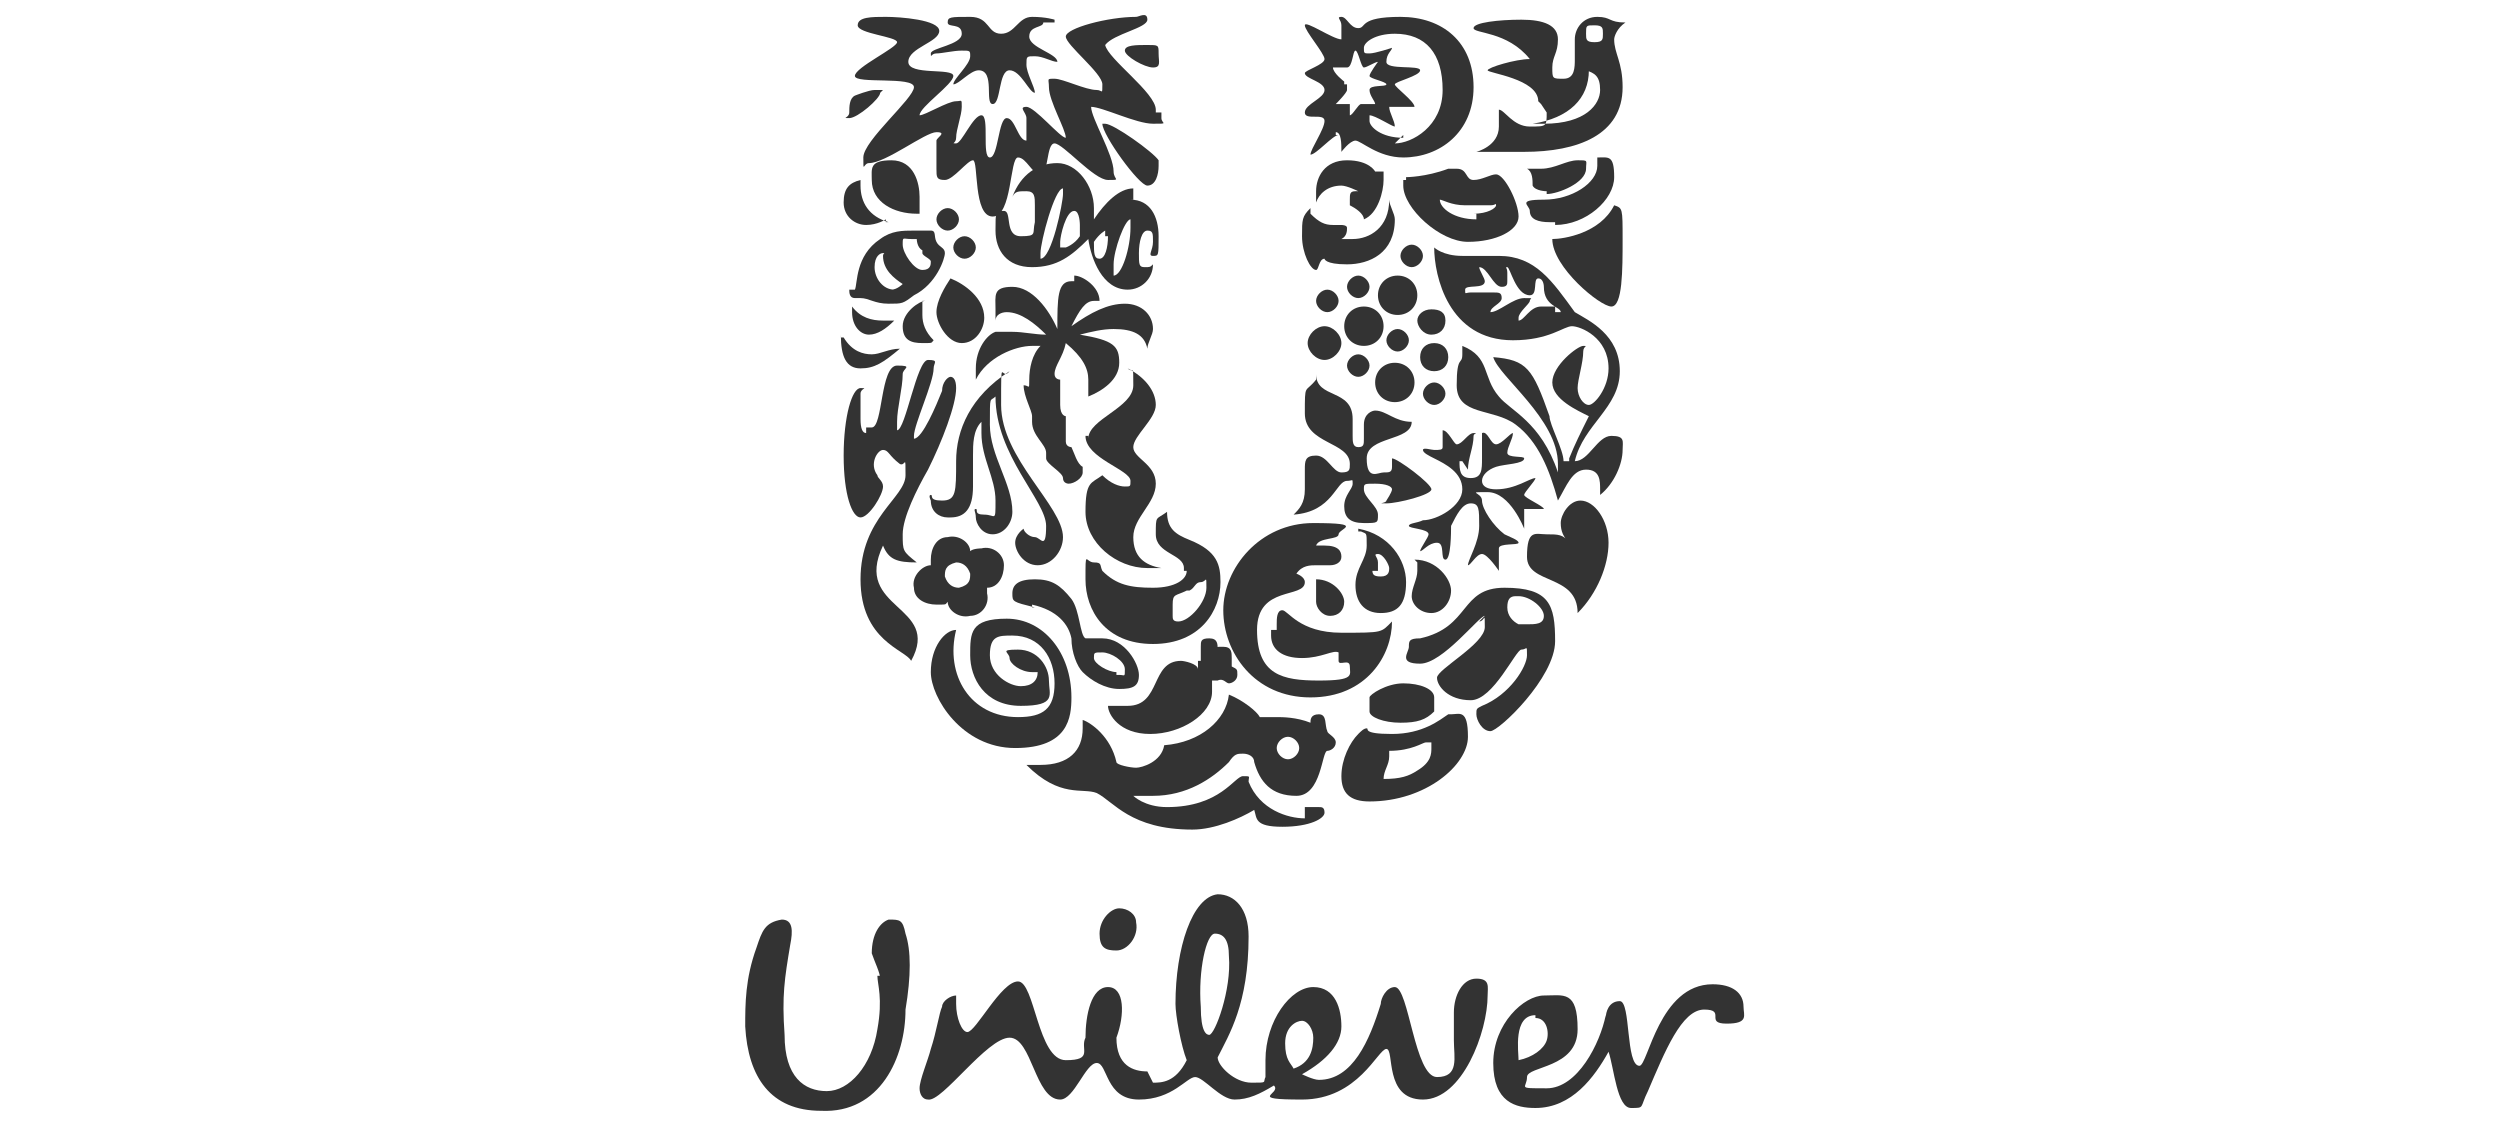 <svg xmlns="http://www.w3.org/2000/svg" id="Capa_1" data-name="Capa 1" viewBox="0 0 88.9 40"><defs><style>      .cls-1 {        fill: #333;        stroke-width: 0px;      }    </style></defs><path class="cls-1" d="M41,38.5c.3,0,.8,0,1.2-.8-.2-.5-.4-1.6-.4-2,0-2,.6-3.8,1.5-3.9.6,0,1.1.5,1.1,1.5,0,2.4-.7,3.5-1.1,4.3,0,.3.6.9,1.2.9s.4,0,.5-.2v-.6c0-1.4.9-2.6,1.7-2.6s1,.8,1,1.4-.5,1.2-1.4,1.7c0,0,.4.2.6.2,1.2,0,1.8-1.4,2.2-2.7,0-.2.2-.6.5-.6.5,0,.7,3.2,1.5,3.2s.6-.7.6-1.3v-1c0-.6.3-1.2.8-1.2s.4.3.4.6c0,1.3-.9,3.7-2.3,3.7s-1-1.8-1.3-1.8-1,1.8-3,1.8-.7-.2-1-.5c-.5.3-.9.5-1.4.5s-1.1-.8-1.4-.8-.8.8-2,.8-1.1-1.3-1.5-1.3-.8,1.3-1.3,1.3c-.9,0-1-2.2-1.8-2.2s-2.4,2.3-2.9,2.2c-.2,0-.3-.2-.3-.4,0-.3.3-1,.4-1.4.2-.6.3-1.3.4-1.5,0-.2.3-.4.5-.4v.3c0,.5.2,1,.4,1,.3,0,1.2-1.8,1.8-1.8s.7,2.8,1.7,2.8.5-.4.7-.8c0-.8.2-1.8.8-1.8s.6,1,.3,1.8c0,1,.6,1.2,1.1,1.2,0,0,.2.4.2.4ZM57.1,36.1c-.2,1-1,2.6-2.1,2.6s-.7,0-.7-.4,1.8-.3,1.8-1.7-.5-1.2-1.2-1.2-1.8,1-1.8,2.4.8,1.6,1.5,1.6c1.3,0,2.1-1.1,2.6-2,.2.6.3,2,.8,2s.3,0,.6-.6c.6-1.4,1.2-2.9,2-2.9s0,.5.8.5.6-.3.6-.6c0-.5-.4-.8-1.1-.8-1.9,0-2.3,2.9-2.6,2.9-.5,0-.3-2.3-.7-2.3s-.5.4-.5.6h0ZM43.7,34c0-.6-.2-.8-.5-.8s-.6,1.3-.5,2.6c0,.9.2,1,.3,1,.2,0,.8-1.6.7-2.8ZM40.4,32.8c0-.3-.3-.5-.6-.5s-.7.4-.7.9.2.6.6.6.8-.5.7-1ZM46.7,36.9c0-.3-.2-.6-.4-.6s-.6.2-.6.8.2.7.3.9c.6-.2.7-.7.7-1.1ZM54.6,36.2c.4,0,.5.5.4.8s-.5.6-1,.7c0-.3-.2-1.6.6-1.6h0ZM31.3,34.8c0-.2-.2-.6-.3-.9,0-.7.3-1.1.6-1.2.4,0,.5,0,.6.5.2.6.2,1.5,0,2.7,0,1.7-.9,3.7-3,3.6-1.8,0-2.6-1.2-2.7-3,0-.8,0-1.7.4-2.8.2-.6.3-.9.9-1,.4,0,.4.4.3.9-.2,1.2-.3,1.8-.2,3.2,0,1.5.7,2,1.5,2s1.6-.9,1.8-2.2c.2-1.1,0-1.6,0-1.9h.1Z"></path><g><path class="cls-1" d="M55.2,8.5c0,1,1.7,2.4,2.1,2.4s.4-1.3.4-2.4,0-1.1-.3-1.2c-.5,1-1.8,1.2-2.2,1.2ZM55.3,8c1.1,0,2.1-.9,2.1-1.7s-.2-.7-.6-.7v.3c0,.6-.9,1.2-1.9,1.2s-.5.2-.5.4c0,.3.3.4.7.4h.2ZM55,6.8s-.4,0-.5-.2c0-.2,0-.5-.2-.6h.5c.5,0,.9-.3,1.3-.3s.3,0,.3.3c0,.5-1,.9-1.4.9h0Z"></path><path class="cls-1" d="M31,15.2c.4,0,.3-2.2.9-2.2s.2.1.2.3c0,.5-.2,1.2-.2,1.7s0,.3,0,.3c.3,0,.7-2.5,1.1-2.5s.2.1.2.3c0,.5-.7,2-.7,2.4s0,.1,0,.1c.3,0,.8-1.2,1-1.7,0-.3.2-.5.3-.5s.2.1.2.4c0,.6-.5,1.9-1,2.9-.4.7-.9,1.7-.9,2.3s0,.6.5,1c-.7,0-1-.1-1.2-.6-1.1,2.3,2.1,2.1,1,4.1-.2-.4-1.8-.7-1.8-2.9s1.6-2.9,1.6-3.7,0-.3-.2-.4c-.4-.3-.4-.5-.6-.5s-.5.5-.2.9c0,.1.2.2.2.4,0,.3-.5,1.1-.8,1.1s-.6-.8-.6-2.2.3-2.4.6-2.4,0,0,0,.2v.9q0,.5.2.5v-.2h.2Z"></path><path class="cls-1" d="M33.8,18.4c.5,0,.8-.3.8-1.1v-1.1c0-.4,0-.9.3-1.2v.4c0,.9.5,1.6.5,2.4s0,.5-.4.5-.2-.2-.3-.2,0,.1,0,.3.2.6.6.6.7-.4.7-.8c0-1-.8-2-.8-3.1s0-.8.2-1c0,2.1,1.8,3.7,1.8,4.6s-.2.4-.4.4-.4-.2-.4-.3,0,0,0,0c0,0-.3.2-.3.5s.3.8.8.8.9-.5.9-1c0-1.1-2.2-2.8-2.2-4.7s0-.8.3-1.2c-1.4.9-1.9,2.1-1.9,3.2s0,1.4-.5,1.4-.3-.2-.4-.2,0,.2,0,.2c0,.4.3.6.6.6h.2-.1Z"></path><path class="cls-1" d="M52.4,7.6c.5,0,.8-.2.8-.3s0,0-.2,0h-.9c-.5,0-.8-.2-.9-.2s0,0,0,0c0,.3.5.7,1.3.7v-.2h0ZM50,6.3s.7,0,1.5-.3h.3c.4,0,.3.4.6.4s.6-.2.8-.2c.3,0,.8,1,.8,1.5s-.8.9-1.8.9-2.3-1.2-2.3-2,0,0,0,0v-.2h.1Z"></path><path class="cls-1" d="M34,22.4c-.4,0-.9.6-.9,1.5s1.1,2.7,3,2.7,2-1.1,2-1.8c0-1.6-1-2.8-2.3-2.8s-1.3.5-1.3,1.3.5,1.8,1.8,1.8,1-.4,1-.9-.4-1.1-1.1-1.1-.3.1-.3.3.4.5.8.5.2,0,.2,0h0c0,.3-.2.5-.6.5s-1.1-.4-1.1-1.1.3-.7.8-.7c1,0,1.5.8,1.5,1.7s-.4,1.2-1.3,1.2c-1.7,0-2.6-1.5-2.2-3.1Z"></path><path class="cls-1" d="M45.4,26.6c0,.2.2.4.4.4s.4-.2.4-.4-.2-.4-.4-.4-.4.2-.4.4ZM46.2,28.7h.7c.1,0,.2,0,.2.2,0,.2-.5.5-1.5.5s-.9-.3-1-.6c-.5.3-1.4.7-2.2.7-2.2,0-2.8-1-3.4-1.3-.5-.2-1.3.2-2.5-1h.5c1,0,1.5-.5,1.5-1.3s0-.2,0-.3c.3.1,1,.6,1.2,1.5,0,.1.5.2.7.2s.9-.2,1-.8c1.3-.1,2.2-.9,2.3-1.8.5.2,1,.6,1.1.8h.6c.2,0,.7,0,1.2.2,0-.1,0-.3.3-.3s.2.4.3.6c0,.1.3.2.3.4s-.2.3-.3.3h0c-.2,0-.2,1.6-1.1,1.6s-1.3-.5-1.5-1.2c0-.2-.2-.3-.4-.3s-.3,0-.5.3c-.6.6-1.5,1.2-2.7,1.2s-.7,0-.7,0h0s.4.4,1.2.4c1.9,0,2.4-1.1,2.7-1.1s.2,0,.2.2c.4,1,1.4,1.3,2,1.3v-.4h-.2Z"></path><path class="cls-1" d="M52.8,21.9c-.2,0-1.5,1.7-2.3,1.7s-.4-.4-.4-.6,0-.3.4-.3c1.8-.4,1.4-1.8,3-1.8s1.8.6,1.8,1.9-2,3.2-2.3,3.2-.5-.4-.5-.6,0-.2.2-.3c1-.4,1.6-1.4,1.6-1.8s0-.2-.2-.2-1,1.8-1.8,1.8-1.2-.5-1.2-.8,1.7-1.2,1.7-1.8,0-.2-.2-.2c0,0,.2-.2.2-.2ZM53.9,21.2c-.2,0-.3.1-.3.4s.2.5.4.6h.3c.3,0,.6,0,.6-.3s-.5-.7-.9-.7h-.1Z"></path><path class="cls-1" d="M33.9,8.8c0,.2.2.4.4.4s.4-.2.4-.4-.2-.4-.4-.4-.4.2-.4.4ZM33.3,7.8c0,.2.2.4.4.4s.4-.2.4-.4-.2-.4-.4-.4-.4.2-.4.4ZM32.9,10.7c-.2,0-.8.4-.8.9s.3.6.7.6.3,0,.4-.1c-.3-.3-.4-.6-.4-.9v-.5h.1ZM30.3,10.9v.2c0,.5.3.8.6.8s.6-.2.9-.5h-.4c-.4,0-.8-.1-1.1-.5ZM29.9,11.9c0,.8.2,1.2.7,1.2s.8-.2,1.4-.7c-.4,0-.7.2-1,.2s-.7-.1-1-.6h-.1ZM32.7,7.6v-.6c0-.5-.2-1.3-1-1.3s-.7.3-.7.7c0,.8.8,1.2,1.6,1.2,0,0,0,0,0,0ZM31.8,10.3c-.4,0-.7-.4-.7-.8s.2-.5.3-.5,0,0,0,.1c0,.5.4.8.7,1h0s-.2.2-.4.2h0ZM32.8,9c0,.1.3.2.3.3s0,.3-.3.3-.7-.6-.7-.9,0-.2.3-.2h.2s0,.3.2.4h0ZM30.2,10.3h0c0,.1,0,.3.2.3h.2c.3,0,.5.2,1,.2s.5,0,.9-.3c.8-.4,1.1-1.3,1.1-1.5s-.2-.2-.3-.4,0-.4-.2-.4h-.6c-.4,0-.8,0-1.2.3-.9.6-.8,1.6-.9,1.8,0,0-.2,0-.2,0ZM33.8,9.9c-.2.3-.5.8-.5,1.2s.4,1.1.9,1.1.8-.5.8-.9c0-.7-.7-1.2-1.2-1.4ZM31.5,7.8s-.3.2-.7.2-.8-.3-.8-.8.2-.7.6-.8v.2c0,.6.3,1.1,1,1.3h-.1Z"></path><path class="cls-1" d="M50.4,11.4c0,.2.2.5.5.5s.5-.2.5-.5-.2-.4-.5-.4-.5.2-.5.4ZM50.5,12.7c0,.3.2.5.5.5s.5-.2.5-.5-.2-.5-.5-.5-.5.2-.5.5ZM48.9,13.6c0,.4.3.7.7.7s.7-.3.7-.7-.3-.7-.7-.7-.7.3-.7.7ZM49.3,12.1c0,.2.2.4.4.4s.4-.2.4-.4-.2-.4-.4-.4-.4.2-.4.4ZM47.9,13c0,.2.2.4.4.4s.4-.2.4-.4-.2-.4-.4-.4-.4.2-.4.4ZM49,10.5c0,.4.3.7.7.7s.7-.3.7-.7-.3-.7-.7-.7-.7.3-.7.7ZM49.8,9.1c0,.2.2.4.4.4s.4-.2.4-.4-.2-.4-.4-.4-.4.2-.4.4ZM47.9,10.2c0,.2.2.4.4.4s.4-.2.4-.4-.2-.4-.4-.4-.4.2-.4.4ZM47.8,11.6c0,.4.3.7.7.7s.7-.3.7-.7-.3-.7-.7-.7-.7.3-.7.7ZM46.5,12.2c0,.3.3.6.6.6s.6-.3.6-.6-.3-.6-.6-.6-.6.3-.6.6ZM46.8,10.7c0,.2.2.4.4.4s.4-.2.4-.4-.2-.4-.4-.4-.4.2-.4.4ZM50.6,14c0-.2.2-.4.4-.4s.4.2.4.4-.2.4-.4.4-.4-.2-.4-.4Z"></path><path class="cls-1" d="M50.9,26.4v.2c0,.2,0,.5-.5.8-.3.2-.6.3-1.2.3,0-.3.2-.5.2-.8s0-.2,0-.2h0c.8,0,1.2-.3,1.3-.3h.2ZM51,25.3v-.5c0-.3-.5-.5-1.1-.5s-1.2.4-1.2.5v.5c0,.2.5.4,1.1.4s.9-.1,1.2-.4h0ZM51.5,25.4c-.3.2-.9.7-2,.7s-.8-.2-.9-.2-.2.1-.3.2c-.3.3-.6.9-.6,1.5s.3.9,1,.9c2,0,3.5-1.3,3.5-2.3s-.3-.8-.6-.8c0,0-.1,0-.1,0Z"></path><path class="cls-1" d="M51.9,16.4c0,.3,0,.6.4.6s.4-.3.4-.7v-.9h0c.2-.1.3.4.5.4s.5-.4.6-.4,0,0,0,0c0,.2-.2.5-.2.7s.6.1.6.2c0,.2-.7.2-1,.3-.3.1-.5.3-.5.5s.2.3.5.3c.7,0,1.2-.4,1.4-.4s0,0,0,0c0,.1-.4.5-.4.6s.7.4.7.5h-.7v.7s-.5-1.3-1.3-1.3-.2,0-.2.3.4.9.8,1.2c.2.1.5.2.5.3s-.7,0-.7.2v.7c0,.2,0,.1,0,.1,0,0-.4-.6-.6-.6s-.4.4-.5.4,0,0,0,0c0-.2.4-.8.4-1.4s0-.8-.3-.8-.5.4-.7.8c0,.2,0,1.2-.2,1.2s0-.6-.3-.6-.5.3-.6.3,0,0,0,0c0-.1.3-.5.3-.6,0-.2-.7-.2-.7-.3s.3-.1.5-.2c.5,0,1.4-.5,1.4-1.1s-.6-.9-1-1.1c-.2-.1-.4-.2-.4-.3s.3,0,.4,0c.2,0,.3,0,.3-.1v-.6c.2,0,.4.5.5.5.2,0,.4-.4.6-.4s0,0,0,.1c0,.4-.2.8-.2,1.2l-.2-.3h0ZM46.8,13.3c0,.9,1.3.5,1.3,1.6s0,.4,0,.6,0,.4.2.4.2-.1.2-.3v-.5c0-.4.3-.5.4-.5.4,0,.7.4,1.3.4,0,.7-1.6.5-1.6,1.3s.4.5.6.5.3,0,.3-.2v-.3h0c.2,0,1.4.9,1.4,1.1s-1.2.5-1.6.5,0,0,0-.1c0,0,.2-.3.2-.4s-.2-.2-.6-.2-.4,0-.4.2c0,.3.5.6.5.9s0,.3-.5.3-.7-.2-.7-.6.3-.6.3-.8,0-.1-.2-.1c-.4,0-.5,1.1-1.9,1.2.2-.2.4-.4.4-.9v-.7c0-.3,0-.5.4-.5s.6.6.9.6.3-.1.3-.3c0-.8-1.6-.7-1.6-1.8s0-.7.4-1.2c0,0,0-.2,0-.2Z"></path><path class="cls-1" d="M48.8,20.2c0,.2,0,.3.3.3s.3-.2.3-.3-.2-.5-.4-.5,0,.1,0,.3v.3h-.2,0ZM48.3,18.8c1.1.2,1.7,1.1,1.7,1.9s-.3,1.1-.9,1.1-.9-.4-.9-1,.4-.9.4-1.4,0-.4-.2-.5h-.1ZM46.8,20.6v.8c0,.2.2.5.5.5s.5-.2.5-.5-.4-.8-1-.8h0ZM50.4,20v.3c0,.3-.2.6-.2.9s.3.6.7.6.7-.4.7-.8-.5-1.1-1.3-1.1h0ZM47.1,19.4c.5,0,.6.2.6.4s-.2.3-.4.3h-.5c-.2,0-.5,0-.7.3,0,0,.3.1.3.3,0,.6-1.7.1-1.7,1.7s.9,1.8,2.2,1.8,1.1-.2,1.1-.5-.4,0-.4-.2v-.3h0c-.2-.1-.6.2-1.3.2s-1.1-.3-1.1-.8,0-.2,0-.2h.2v-.2c0-.2,0-.5.2-.5s.6.8,2.1.8,1.4,0,1.8-.4c0,1.2-.9,2.7-2.9,2.7s-3.1-1.6-3.1-3.1,1.3-3.1,3.2-3.1.9.2.9.4-.7.1-.8.4h.3Z"></path><path class="cls-1" d="M40.2,7.1c.7,0,1,.6,1,1.3s0,.7-.2.7,0-.2,0-.5,0-.4-.2-.4-.3.4-.3.8,0,.5.2.5.2,0,.3-.1c0,.5-.4.9-.9.9-.9,0-1.3-1.1-1.4-1.8-.6.6-1.1,1-2,1s-1.3-.6-1.3-1.3,0-.7.3-.7,0,.9.6.9.4-.1.5-.5v-.6c0-.3,0-.5-.3-.5s-.4,0-.5.2c.3-.8.9-1.2,1.6-1.2s1.3.8,1.3,1.6,0,.2,0,.4c.4-.6.9-1.1,1.4-1.1v.4h-.1ZM39.3,8.4v-.2s-.2.1-.4.4c0,.4,0,.6.2.6s.3-.4.3-.8h-.1ZM37.9,8.8s.3-.1.5-.4v-.4s0-.5-.2-.5c-.3,0-.5.9-.5,1.1s0,.2,0,.2h.2ZM39.6,9.8c.3,0,.6-1,.6-1.7s0-.3,0-.3c-.2,0-.6,1.1-.6,1.6s0,.3,0,.3h0ZM37,9.2c.4,0,.8-2,.8-2.3s0-.2,0-.2c-.3,0-.8,1.9-.8,2.3s0,.2,0,.2Z"></path><path class="cls-1" d="M38.1,10c-.5,0-.5.6-.5,1.7-.3-.7-.9-1.5-1.6-1.5s-.6.3-.6.8,0,.3,0,.4c0-.2.2-.3.4-.3.5,0,1,.4,1.4.8-.4,0-.8-.1-1.2-.1h-.6c-.3.1-.7.6-.7,1.3s0,.2,0,.4c.4-.8,1.4-1.2,2-1.2s.2,0,.3,0c-.3.3-.4.8-.4,1.2s0,.2-.2.2c0,.4.3.9.3,1.1s0,.2,0,.2c0,.5.5.8.5,1.1s0,.1,0,.2c0,.2.6.5.6.7s.2.2.2.2c.2,0,.5-.2.5-.4v-.2c-.2-.1-.3-.5-.4-.7,0,0-.2,0-.2-.2v-.9s-.2,0-.2-.4v-.9s-.2,0-.2-.2c0-.3.3-.6.4-1.1.6.5.8.9.8,1.3v.6c.5-.2,1.1-.6,1.1-1.2s-.2-.8-1.4-1c.4-.1.8-.2,1.2-.2.7,0,1.1.2,1.2.7,0-.2.2-.5.2-.7,0-.5-.4-.9-1-.9s-1.2.3-1.9.8c.3-.6.5-.9.8-.9s0,0,.2,0c0-.5-.6-.9-.9-.9v.2h-.1Z"></path><path class="cls-1" d="M56.2,17.8c.5,0,1,.7,1,1.5s-.4,1.8-1.1,2.5c0-1.4-1.8-1-1.8-2s.3-.8.7-.8.6,0,.8.3c-.2-.2-.3-.4-.3-.7s.3-.8.7-.8Z"></path><path class="cls-1" d="M48.3,6.8s-.4-.2-.6-.2c-.5,0-.8.3-.9.6v-.4c0-.5.3-1.1,1.1-1.1s1,.4,1,.4h.3c0,0,0,.2,0,.3,0,.4-.2,1.2-.7,1.4,0-.2-.3-.4-.5-.5v-.2c0-.2,0-.3.2-.3,0,0,.1,0,.1,0ZM46.6,7.6c.3.3.5.4.8.4h.3s.2,0,.2.1,0,.3-.2.4h.4c.6,0,1.3-.4,1.3-1.4,0,.2.2.5.2.7,0,1.2-.9,1.6-1.7,1.6s-.8-.2-.8-.2c-.2,0-.2.4-.3.4-.2,0-.5-.6-.5-1.2s0-.7.3-1c0,0,0,.2,0,.2Z"></path><path class="cls-1" d="M37.5.7s-.3-.1-.8-.1-.6.6-1.1.6-.4-.6-1.1-.6-.8,0-.8.2.5,0,.5.4-1.1.5-1.1.7,0,0,.2,0,.6-.1.9-.1.3,0,.3.2c0,.3-.6.8-.6,1s0,0,0,0c.2,0,.6-.5.9-.5.6,0,.2,1.2.5,1.2s.2-1.2.6-1.2.7.8.9.8,0,0,0,0c0-.2-.3-.7-.3-1s0-.3.3-.3.6.2.8.2,0,0,0,0c0-.3-1-.5-1-.9s.5-.3.5-.5h.4ZM40,1.8c0,.2.7.6,1,.6s.2-.2.2-.5,0-.3-.4-.3-.8,0-.8.2ZM41.1,3.9c0-.6-1.7-1.8-1.8-2.3h0c.3-.4,1.5-.6,1.5-.9s-.3-.1-.4-.1c-1,0-2.5.4-2.5.7s1.3,1.3,1.3,1.7,0,.2-.2.2c-.4,0-1.2-.4-1.5-.4s-.2,0-.2.3c0,.5.6,1.5.6,1.8s0,0,0,0c-.2,0-1.1-1.1-1.4-1.1s0,.2,0,.4v.8c-.3,0-.4-.8-.7-.8s-.3,1.4-.6,1.4,0-1.5-.3-1.5-.7,1-.9,1,0,0,0-.2c0-.3.2-.8.2-1.1s0-.2-.2-.2c-.3,0-1.1.5-1.3.5s0,0,0,0c0-.3,1.2-1.1,1.2-1.4s-1.6,0-1.6-.5,1.1-.7,1.1-1.1-1.4-.5-1.9-.5-1,0-1,.3,1.4.4,1.4.6-1.5.9-1.5,1.2,2.1,0,2.1.4-1.8,1.9-1.8,2.5,0,.2.2.2c.6,0,2-1.1,2.4-1.1s0,.2,0,.3v1c0,.3,0,.4.3.4s.8-.7,1-.7,0,2,.7,2,.6-2.1.9-2.1.5.6.8.6.2-1.1.5-1.1,1.4,1.3,1.9,1.3.2,0,.2-.3c0-.6-.8-1.9-.8-2.3s0,0,0,0c.4,0,1.6.6,2.2.6s.3,0,.3-.2v-.2h-.2ZM31.3,3.3c0,.2-.8.9-1.1.9s0,0,0-.2,0-.5.2-.6c0,0,.5-.2.7-.2s.3,0,.3,0h0ZM39.2,4.4c0,.4,1.3,2.2,1.6,2.2s.4-.4.4-.7,0-.2,0-.2c-.2-.3-1.6-1.3-1.9-1.3s0,0,0,0h-.1Z"></path><path class="cls-1" d="M56.4,1.2c0,.2,0,.3.3.3s.3-.1.3-.3,0-.3-.3-.3-.3,0-.3.3ZM54.7,3.6c0-.8-1.8-1-1.8-1.1s1-.4,1.5-.4c-.8-1-2-.9-2-1.1s.9-.3,1.7-.3,1.3.2,1.3.7-.2.6-.2,1,0,.4.4.4.4-.4.4-.7v-.7c0-.4.3-.8.8-.8s.4.2,1,.2c-.3.2-.4.5-.4.6,0,.5.3.8.3,1.7,0,1.7-1.6,2.3-3.5,2.3s-1.1,0-1.7,0h0s.8-.2.8-.9,0-.5,0-.6,0,0,0,0c.2,0,.5.6,1.1.6s.6,0,.6-.5l-.2-.3h0ZM56.5,2.5c0,1-.7,1.7-2,1.9h.4c1.5,0,2-.7,2-1.2s-.2-.6-.5-.7h.1Z"></path><path class="cls-1" d="M55.8,16.3c.2-.5.4-.9.7-1.5-.4-.2-1.3-.6-1.3-1.2s.9-1.3,1.1-1.3,0,0,0,.2c0,.4-.2,1-.2,1.3s.2.6.4.6.7-.6.7-1.3c0-1.1-1-1.5-1.3-1.5s-.8.5-2.1.5c-2.3,0-2.8-2.3-2.8-3.3s0,0,0,0c0,0,.3.3,1,.3h1.3c1.3,0,1.9.9,2.7,2,.5.3,1.6.8,1.6,2.1s-1.3,1.9-1.6,3.2c.5,0,.8-.9,1.3-.9s.4.2.4.5c0,.5-.3,1.2-.8,1.6v-.2c0-.3,0-.7-.5-.7s-.7.6-1,1.1c-.3-1.1-.7-2.1-1.5-2.7-.8-.6-2.1-.3-2.1-1.4s.2-.7.2-1.1,0-.2,0-.3c1,.4.7,1.1,1.3,1.8.4.5,1.5.9,2.1,2.7v-.3c0-1.6-2.1-3.1-2.3-3.8,1.2.1,1.4.4,2,2.1,0,.3.5,1.2.5,1.6h.2ZM55.5,11.1c0-.2-.6-.2-.6-.9,0,0,0-.3-.2-.3s0,.6-.3.6c-.5,0-.7-1-.8-1s0,0,0,.2v.3c0,.1,0,.2-.2.2-.3,0-.5-.7-.8-.7s0,0,0,0c0,.1.2.4.2.5,0,.3-.7.1-.7.3s0,.1.2.1h.8c.2,0,.3,0,.3.2s-.4.3-.4.5,0,0,0,0c.3,0,.8-.5,1.2-.5s.2,0,.2.1-.4.4-.4.6,0,.1,0,.1c.2,0,.4-.5.8-.5h.5c.2,0,0,0,0,0v.2h.2Z"></path><path class="cls-1" d="M47.5,4.7c.2,0,.2.4.2.7h0s.3-.4.5-.4.8.6,1.7.6c1.3,0,2.5-.9,2.5-2.5s-1.1-2.5-2.6-2.5-1.2.4-1.5.4-.4-.4-.6-.4,0,.1,0,.3v.5c-.3,0-1.3-.7-1.3-.5s.7,1,.7,1.2-.7.4-.7.5c0,.2.7.3.7.6s-.7.5-.7.8.7,0,.7.3-.5,1-.5,1.2,0,0,0,0c.2,0,.8-.7,1-.7h-.1ZM47.8,2.9s-.4-.3-.4-.5,0,0,0,0h.5c.2,0,.2-.6.3-.6s.2.6.3.6.4-.2.5-.2,0,0,0,0c0,0-.3.4-.3.5s.6.2.6.3-.6,0-.6.2.2.4.2.5,0,0,0,0h-.5c-.1,0-.3.4-.4.4s0,0,0,0v-.4h-.5s.4-.4.4-.5v-.2h-.1ZM49.9,4.9c-.8,0-1.2-.4-1.2-.6v-.2c.2,0,.8.4.9.4s0,0,0,0c0-.2-.2-.5-.2-.7s0,0,0,0h.9c.2,0,0,0,0,0,0-.2-.7-.7-.7-.8s.9-.3.9-.5-1.2,0-1.2-.3.2-.4.2-.5,0,0,0,0c0,0-.6.2-.8.2s-.2,0-.2-.2.4-.5,1.1-.5c1.1,0,1.7.7,1.7,2s-1.1,1.9-1.7,1.9l.3-.3h0Z"></path><path class="cls-1" d="M42.6,23.5v.3c0-.2-.5-.3-.6-.3-1.1,0-.7,1.6-1.9,1.6s-.5,0-.7,0,0,0,0,0c0,.3.4,1,1.5,1s2.2-.7,2.2-1.5,0-.3,0-.4h.2c.2-.1.3.1.4.1s.3-.1.3-.3,0-.2-.2-.3v-.3c0-.2,0-.4-.3-.4s-.2,0-.2.1c0-.2,0-.4-.3-.4s-.3.1-.3.3v.5s-.1,0-.1,0Z"></path><path class="cls-1" d="M39.7,23.9c-.3,0-.8-.3-.8-.5s0-.2.3-.2.8.3.8.6,0,.2-.2.2h-.1ZM36.7,21.5c.9.2,1.3.7,1.4,1.2,0,.5.2,1,.4,1.2.3.3.8.6,1.3.6s.7-.1.7-.5-.5-1.3-1.3-1.3-.2,0-.3,0h-.3c-.2-.1-.2-1-.5-1.4-.4-.5-.7-.7-1.3-.7s-.8.2-.8.5,0,.3.8.5h-.1,0Z"></path><path class="cls-1" d="M42.1,20.2c0-.5-1-.5-1-1.2s0-.5.4-.8c0,.6.3.8.8,1,1,.4,1.1.9,1.1,1.5,0,1-.7,2.2-2.4,2.2s-2.4-1.2-2.4-2.3,0-.6.3-.6.2.1.3.3c.5.5,1,.6,1.8.6s1.2-.3,1.2-.6h-.1ZM42.2,21c-.4.2-.5.1-.5.5v.4c0,.1,0,.2.2.2.4,0,1-.7,1-1.2s0-.2-.2-.2-.2.2-.4.3h0ZM38.7,15.6c0-.7,1.6-1.1,1.6-1.9s0-.4-.2-.6c.6.3,1,.8,1,1.3s-.8,1.1-.8,1.5.8.6.8,1.3-.8,1.2-.8,1.9.4,1,1,1.1h-.5c-1.1,0-2.2-.9-2.2-2s.2-1,.6-1.3c.3.3.6.4.8.4s.2,0,.2-.2c0-.4-1.6-.8-1.6-1.6h.1,0Z"></path><path class="cls-1" d="M32.5,20.9c0,.4.4.6.8.6s.3,0,.4-.1c0,.3.4.6.8.5.4,0,.7-.4.6-.8v-.2h0c.4,0,.6-.4.6-.8s-.4-.7-.8-.6c0,0-.3,0-.4.1,0-.3-.4-.6-.8-.5-.4,0-.6.4-.6.8v.2h0c-.3,0-.7.4-.6.8h0ZM34.5,20.4c0,.2,0,.4-.4.5-.2,0-.4-.1-.5-.4,0-.2,0-.4.4-.5.2,0,.4.1.5.4Z"></path></g></svg>